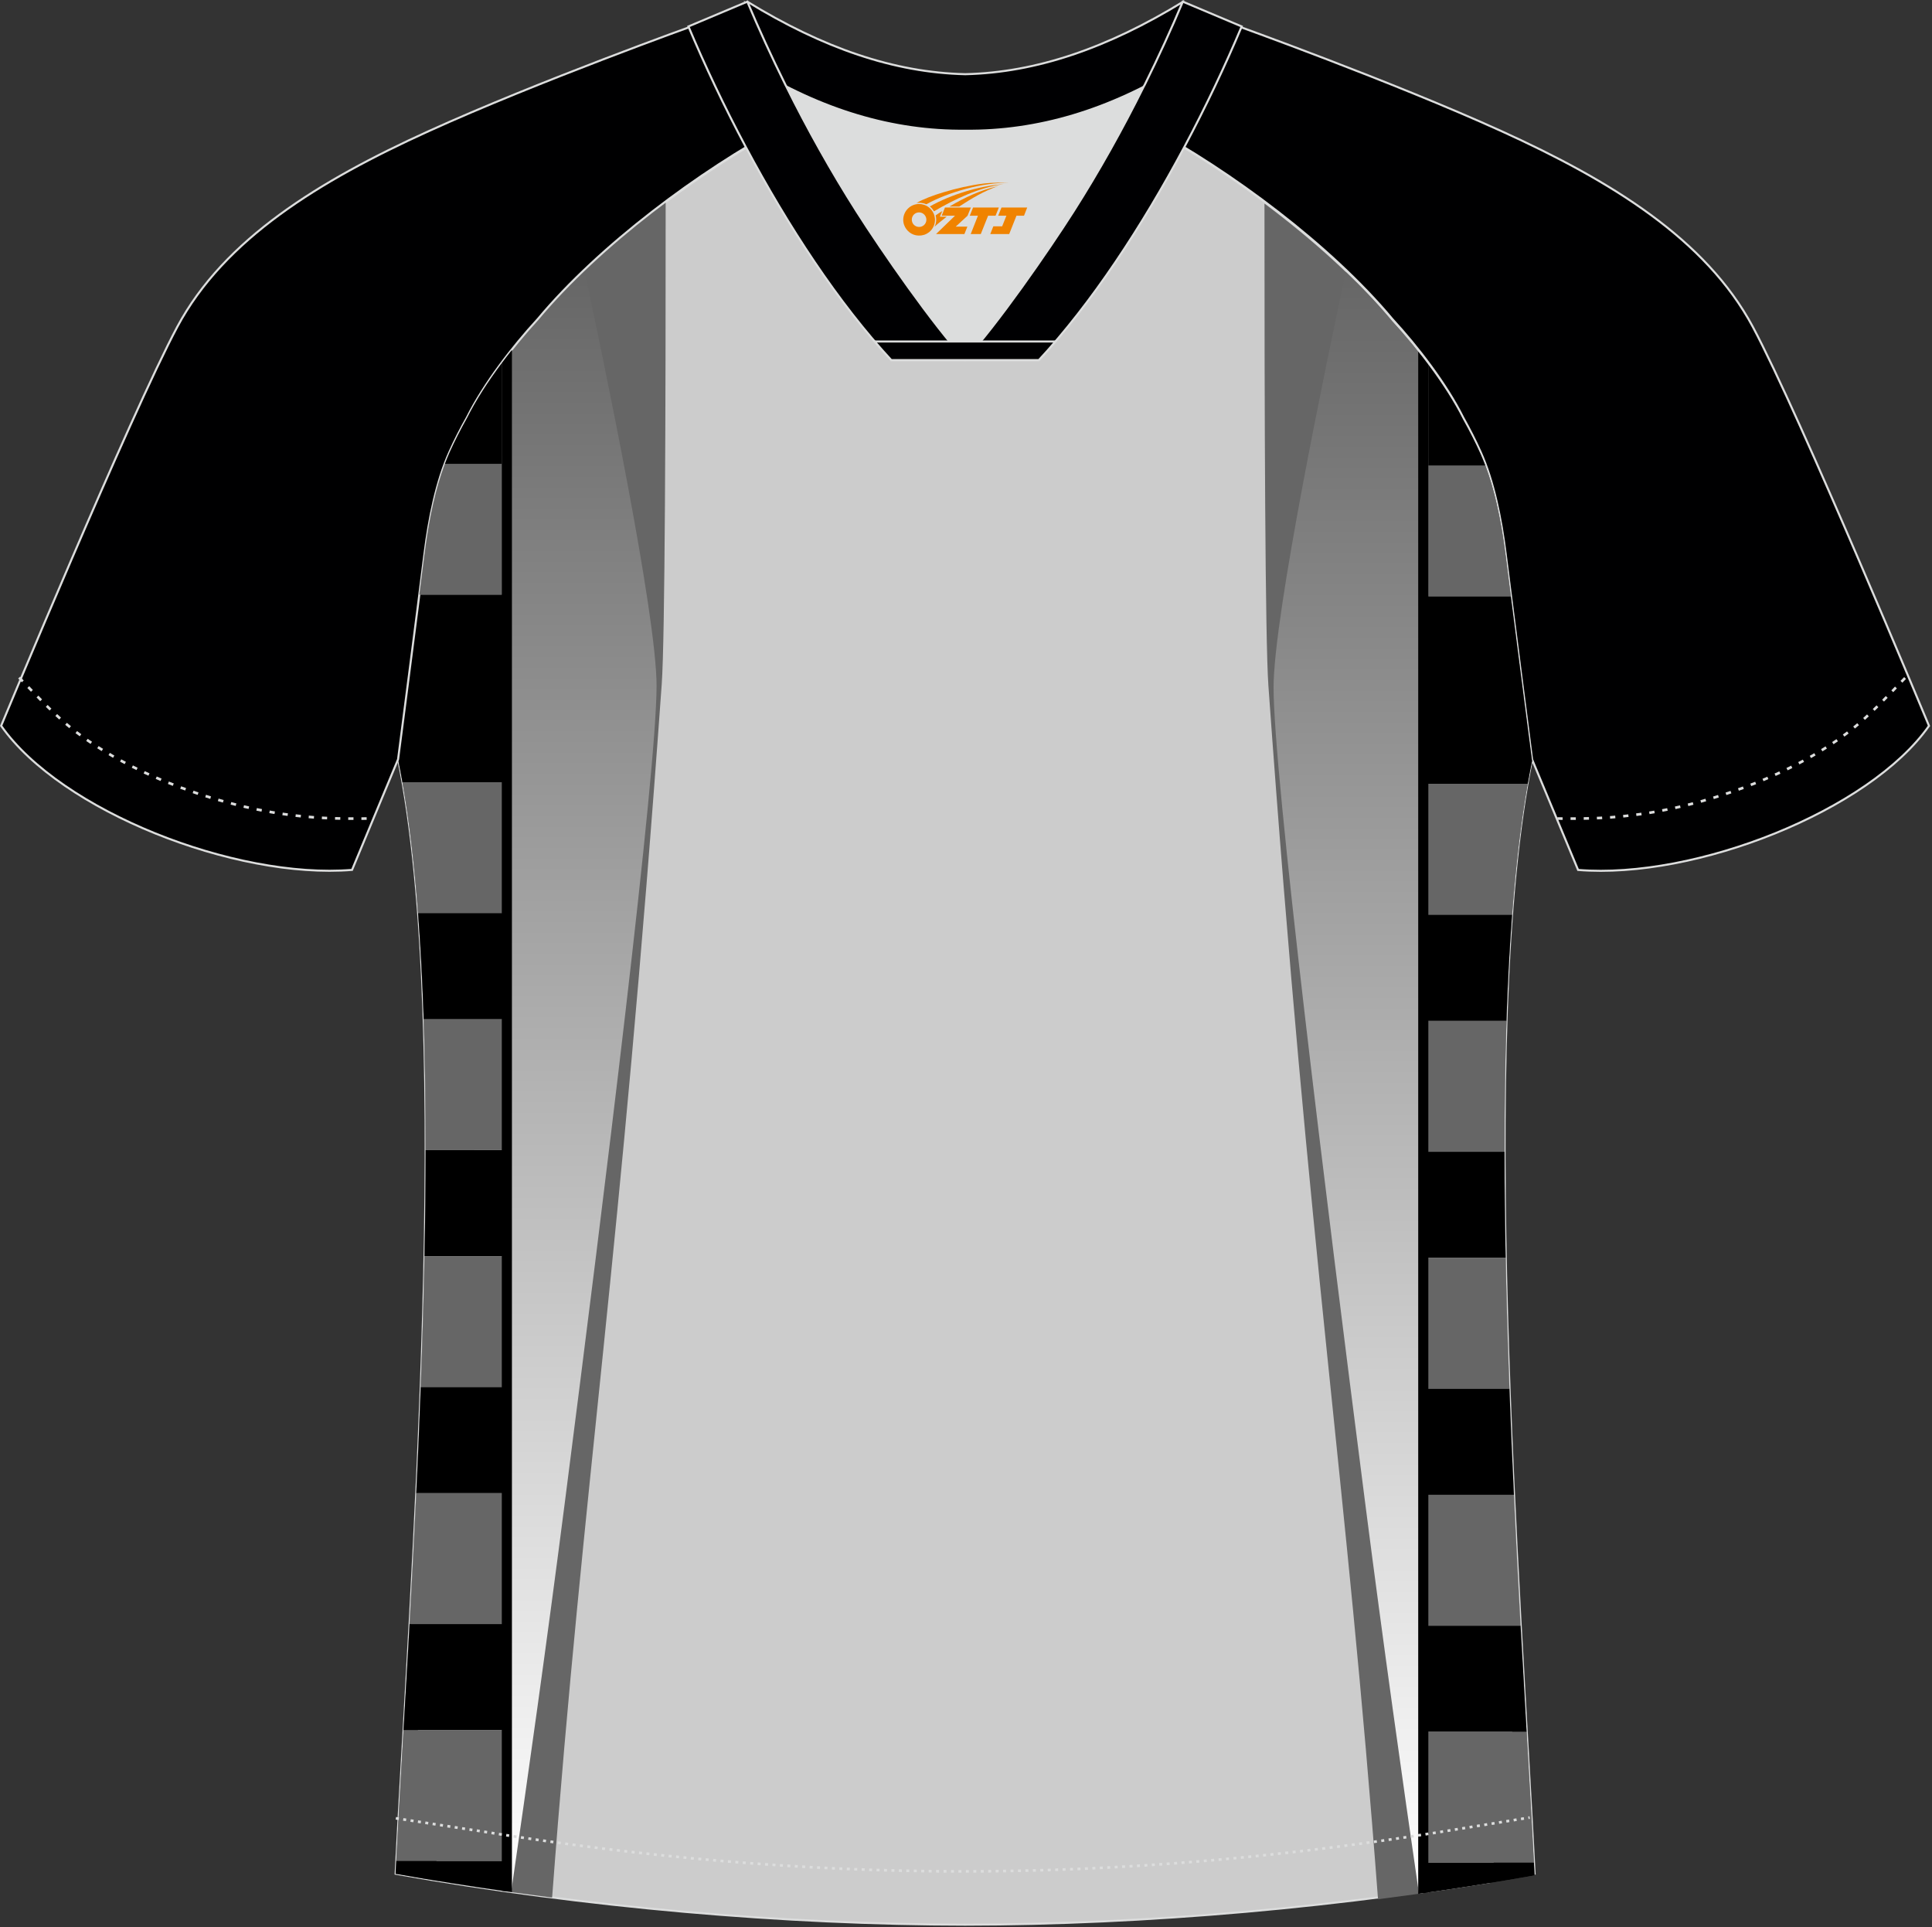 <?xml version="1.0" encoding="utf-8"?>
<!-- Generator: Adobe Illustrator 19.0.0, SVG Export Plug-In . SVG Version: 6.00 Build 0)  -->
<svg xmlns="http://www.w3.org/2000/svg" xmlns:xlink="http://www.w3.org/1999/xlink" version="1.1" id="图层_1" x="0px" y="0px" width="374px" height="373px" viewBox="0 0 374 373" enable-background="new 0 0 374 373" xml:space="preserve">
<rect x="0" y="0" width="374" height="373" fill="#333333" stroke="none"/>
<g id="XMLID_20_">
	<path fill="#CCCCCC" stroke="#DCDDDD" stroke-width="0.4" stroke-miterlimit="22.926" d="M291.47,107.27   c1.27,10.18,4.85,37.71,5.11,39.69c-10.86,52.55-2.19,162.18,0.49,215.68c-36.81,6.52-75.42,9.83-110.24,9.86   c-34.82-0.03-73.43-3.33-110.24-9.86c2.68-53.5,11.35-163.13,0.49-215.68c0.26-1.98,3.83-29.51,5.11-39.69   c0.85-6.78,2.31-14.06,4.84-19.68c1.01-2.25,2.15-4.48,3.4-6.7c3.26-6.52,8.77-13.67,13.69-19.02   c11.2-13.44,29.03-27.03,44.74-35.86c0.96-0.54-1.02-15.4-0.07-15.91c3.94,3.31,25.19,3.25,30.33,6.12l-2.65,0.68   c6.1,2.82,12.98,4.24,19.71,4.25c6.74-0.02-2.73-1.43,3.36-4.26l5.7-2.51c5.14-2.86,16.2-2.27,20.14-5.59   c0.73,0.39-1.96,16.43-1.22,16.84c15.87,8.82,34.04,22.6,45.4,36.23c4.92,5.36,10.44,12.5,13.7,19.02c1.25,2.22,2.39,4.46,3.4,6.7   C289.16,93.22,290.62,100.5,291.47,107.27z"/>
	<path fill="#666666" d="M128.86,39.08c0.01,40.63-0.13,84.61-0.76,93.34c-8.04,112.46-15.03,152.69-21.22,234.84   c-10.16-1.3-20.3-2.83-30.3-4.61c2.68-53.5,11.35-163.13,0.49-215.68c0.26-1.98,3.83-29.51,5.11-39.69   c0.85-6.78,2.31-14.06,4.84-19.68c1.01-2.25,2.15-4.48,3.4-6.7c3.26-6.52,8.77-13.67,13.69-19.02   C110.67,54,119.51,46.07,128.86,39.08z"/>
	
		<linearGradient id="SVGID_1_" gradientUnits="userSpaceOnUse" x1="-894.403" y1="-718.294" x2="-894.403" y2="-404.411" gradientTransform="matrix(1 0 0 1 996.485 770.602)">
		<stop offset="0" style="stop-color:#666666"/>
		<stop offset="1" style="stop-color:#FFFFFF"/>
	</linearGradient>
	<path fill="url(#SVGID_1_)" d="M113.12,52.31c3.76,17.56,13.98,66.54,13.98,80.42c0,17.02-10.1,98.37-17.77,158.14   c-3.4,26.5-7.2,53.49-10.38,75.33c-4.65-0.65-9.29-1.35-13.9-2.1l-6.13-43.24c3.19-56.77,6.64-132.78-1.85-173.88   c0.26-1.98,3.83-29.51,5.11-39.69c0.85-6.78,2.31-14.06,4.84-19.68c1.01-2.25,2.15-4.48,3.4-6.7c3.26-6.52,8.77-13.67,13.69-19.02   C106.77,58.67,109.82,55.46,113.12,52.31z"/>
	<path d="M81.18,115.09h16.94v36.32H77.91c-0.27-1.52-0.55-3.01-0.85-4.44C77.27,145.38,79.61,127.41,81.18,115.09z"/>
	<path fill="#666666" d="M77.91,151.41h20.21v25.32H80.93C80.23,167.48,79.24,158.95,77.91,151.41z"/>
	<path d="M80.93,176.73h17.19v20.54h-16.1C81.78,190.13,81.42,183.25,80.93,176.73z"/>
	<path d="M82.39,222.59h15.72v20.54H82.17C82.31,236.22,82.39,229.35,82.39,222.59z"/>
	<path fill="#666666" d="M82.17,243.13h15.94v25.32H81.44C81.75,260.04,82.01,251.55,82.17,243.13z"/>
	<path d="M81.44,268.45h16.67V289H80.58C80.9,282.24,81.19,275.37,81.44,268.45z"/>
	<path fill="#666666" d="M80.58,289h17.54v25.32H79.28C79.73,306.16,80.17,297.68,80.58,289z"/>
	<path d="M79.28,314.32h18.83v20.55h-20C78.5,328.34,78.89,321.46,79.28,314.32z"/>
	<path fill="#666666" d="M78.12,334.86h20v25.32H76.71C77.1,352.66,77.59,344.12,78.12,334.86z"/>
	<path d="M76.71,360.18h21.41v5.9c-7.22-1.02-14.41-2.16-21.54-3.43L76.71,360.18z"/>
	<path fill="#666666" d="M82.02,197.27h16.1v25.32H82.39C82.4,213.91,82.28,205.43,82.02,197.27z"/>
	<path fill="#000001" stroke="#DCDDDD" stroke-width="0.4" stroke-miterlimit="22.926" d="M221.92,24.33   c7.07-5.95,12.46-12.55,16.99-19.54c0,0,30.63,10.99,51.78,20.61c21.15,9.61,39.53,20.88,48.62,37.85   c9.08,16.97,34.11,77.23,34.11,77.23c-11.56,16.47-45.26,29.73-67.93,27.89l-8.91-21.4c0,0-3.8-29.24-5.12-39.81   c-0.85-6.78-2.31-14.06-4.84-19.68c-1.01-2.25-2.15-4.48-3.39-6.7c-3.26-6.52-8.77-13.67-13.69-19.02   C257.64,47.5,238.28,33.07,221.92,24.33z"/>
	<path fill="#000001" stroke="#DCDDDD" stroke-width="0.4" stroke-miterlimit="22.926" d="M151.72,24.33   c-7.08-5.95-12.46-12.55-16.99-19.54c0,0-30.63,10.99-51.78,20.61C61.8,35,43.42,46.27,34.33,63.24   c-9.08,16.97-34.11,77.23-34.11,77.23c11.56,16.47,45.25,29.73,67.93,27.89l8.91-21.4c0,0,3.8-29.24,5.12-39.81   c0.85-6.78,2.31-14.06,4.84-19.68c1.01-2.25,2.15-4.48,3.4-6.7c3.26-6.52,8.77-13.67,13.69-19.02   C116,47.5,135.36,33.07,151.72,24.33z"/>
	<path fill="none" stroke="#DCDDDD" stroke-width="0.51" stroke-miterlimit="22.926" stroke-dasharray="1.02,1.531" d="   M3.7,131.14c2.92,3.02,6.09,6.41,9.27,9.1c10.32,8.74,27.36,15.21,41.61,17.27c5.61,0.82,10.34,0.99,16.71,0.91"/>
	<path fill="none" stroke="#DCDDDD" stroke-width="0.51" stroke-miterlimit="22.926" stroke-dasharray="1.02,1.531" d="   M368.79,131.22c-2.9,3-6.04,6.35-9.19,9.02c-10.32,8.74-27.36,15.21-41.61,17.27c-5.61,0.82-10.34,0.99-16.71,0.91"/>
	<path fill="#000002" stroke="#DCDDDD" stroke-width="0.4" stroke-miterlimit="22.926" d="M145.36,12.88   c13.69,8.44,27.53,12.57,41.51,12.42c13.98,0.15,27.82-3.98,41.51-12.42c1.75-6.97,0.68-12.56,0.68-12.56   c-14.63,8.96-28.42,13.72-42.2,14.04c-13.77-0.31-27.57-5.07-42.2-14.04C144.67,0.32,143.6,5.92,145.36,12.88z"/>
	<path fill="#DCDDDD" d="M218.04,18.43c-10.31,4.7-20.7,6.99-31.17,6.88c-10.47,0.11-20.86-2.18-31.17-6.88   c-1.16-0.53-2.32-1.09-3.48-1.68c4.1,8.24,8.7,16.46,13.6,24.17c4.88,7.67,14.79,21.97,21.04,28.72l-0.04,0.06   c6.25-6.75,16.16-21.05,21.04-28.72c4.91-7.71,9.5-15.93,13.6-24.17l0.02-0.04C220.34,17.35,219.19,17.9,218.04,18.43z"/>
	<path fill="#000002" stroke="#DCDDDD" stroke-width="0.4" stroke-miterlimit="22.926" d="M152.04,16.4   c-2.68-5.4-5.15-10.81-7.37-16.08l-11.4,4.8c3.2,7.6,6.93,15.5,11.06,23.25c8.22,15.44,18,30.33,28.21,41.32h14.28l0.04-0.06   c-6.25-6.74-16.16-21.05-21.04-28.72c-4.91-7.71-9.5-15.93-13.6-24.17C152.16,16.63,152.1,16.51,152.04,16.4z"/>
	<path fill="#000002" stroke="#DCDDDD" stroke-width="0.4" stroke-miterlimit="22.926" d="M221.6,16.4   c2.68-5.4,5.16-10.81,7.37-16.08l11.4,4.8c-3.2,7.6-6.93,15.5-11.06,23.25c-8.22,15.44-18,30.33-28.21,41.32h-14.29l-0.04-0.06   c6.25-6.74,16.15-21.05,21.04-28.72c4.91-7.71,9.5-15.93,13.6-24.17C221.48,16.63,221.54,16.51,221.6,16.4z"/>
	<path fill="#000002" stroke="#DCDDDD" stroke-width="0.4" stroke-miterlimit="22.926" d="M186.82,69.69h14.29   c1.08-1.16,2.15-2.36,3.21-3.6h-14.38h-0.09h-6.05h-14.48c1.07,1.24,2.14,2.44,3.21,3.6H186.82z"/>
	<path fill="#666666" d="M86.12,89.77c-1.81,4.78-2.98,10.44-3.73,15.89c-0.07,0.5-0.13,1-0.2,1.5c0,0.04-0.01,0.07-0.02,0.11   c-0.25,2.04-0.6,4.76-0.99,7.82h15.96V89.77H86.12z"/>
	<path d="M86.12,89.77h11.02V70.26c-2.6,3.48-4.99,7.14-6.73,10.63c-1.25,2.22-2.39,4.46-3.4,6.7C86.7,88.3,86.4,89.02,86.12,89.77z   "/>
	<path d="M99.1,67.72v298.49l-1.96-0.28V70.26C97.78,69.4,98.44,68.56,99.1,67.72z"/>
	<path fill="#666666" d="M244.78,39.4c-0.01,40.63,0.13,84.61,0.76,93.34c8.04,112.46,15.03,152.69,21.22,234.84   c10.16-1.3,20.3-2.83,30.3-4.61c-2.68-53.5-11.35-163.13-0.49-215.68c-0.26-1.98-3.83-29.51-5.11-39.69   c-0.85-6.78-2.31-14.06-4.84-19.68c-1.01-2.25-2.15-4.48-3.4-6.7c-3.26-6.52-8.77-13.67-13.7-19.02   C262.97,54.32,254.13,46.39,244.78,39.4z"/>
	
		<linearGradient id="SVGID_2_" gradientUnits="userSpaceOnUse" x1="-11008.663" y1="-717.973" x2="-11008.663" y2="-404.091" gradientTransform="matrix(-1 0 0 1 -10737.103 770.602)">
		<stop offset="0" style="stop-color:#666666"/>
		<stop offset="1" style="stop-color:#FFFFFF"/>
	</linearGradient>
	<path fill="url(#SVGID_2_)" d="M260.52,52.63c-3.76,17.56-13.98,66.54-13.98,80.42c0,17.02,10.1,98.37,17.77,158.13   c3.4,26.5,7.2,53.49,10.38,75.33c4.65-0.65,9.29-1.35,13.9-2.1l6.13-43.24c-3.19-56.77-6.64-132.78,1.85-173.88   c-0.26-1.98-3.83-29.51-5.11-39.69c-0.85-6.78-2.31-14.06-4.84-19.68c-1.01-2.25-2.15-4.48-3.4-6.7   c-3.26-6.52-8.77-13.67-13.7-19.02C266.87,58.99,263.82,55.78,260.52,52.63z"/>
	<path d="M292.46,115.41h-16.94v36.32h20.21c0.27-1.52,0.55-3.01,0.85-4.44C296.37,145.7,294.03,127.73,292.46,115.41z"/>
	<path fill="#666666" d="M295.73,151.73h-20.21v25.32h17.19C293.41,167.8,294.4,159.27,295.73,151.73z"/>
	<path d="M292.71,177.05h-17.19v20.54h16.1C291.86,190.45,292.22,183.57,292.71,177.05z"/>
	<path d="M291.25,222.91h-15.72v20.54h15.94C291.33,236.54,291.25,229.67,291.25,222.91z"/>
	<path fill="#666666" d="M291.47,243.45h-15.94v25.32h16.67C291.89,260.36,291.63,251.87,291.47,243.45z"/>
	<path d="M292.2,268.77h-16.67v20.55h17.54C292.74,282.56,292.45,275.69,292.2,268.77z"/>
	<path fill="#666666" d="M293.06,289.32h-17.54v25.32h18.83C293.91,306.48,293.47,298,293.06,289.32z"/>
	<path d="M294.36,314.64h-18.83v20.55h19.99C295.14,328.66,294.75,321.78,294.36,314.64z"/>
	<path fill="#666666" d="M295.52,335.18h-19.99v25.32h21.41C296.55,352.98,296.05,344.44,295.52,335.18z"/>
	<path d="M296.94,360.5h-21.41v5.9c7.22-1.02,14.41-2.16,21.54-3.43L296.94,360.5z"/>
	<path fill="#666666" d="M291.63,197.59h-16.1v25.32h15.72C291.24,214.24,291.36,205.75,291.63,197.59z"/>
	<path fill="#666666" d="M287.52,90.09c1.81,4.78,2.98,10.44,3.73,15.89c0.07,0.5,0.13,1,0.2,1.5c0.01,0.04,0.01,0.07,0.02,0.11   c0.25,2.04,0.6,4.76,0.99,7.82H276.5V90.09H287.52z"/>
	<path d="M287.52,90.09H276.5V70.58c2.6,3.48,4.98,7.14,6.73,10.63c1.25,2.22,2.39,4.46,3.4,6.7   C286.94,88.62,287.24,89.34,287.52,90.09z"/>
	<path d="M274.54,68.05v298.49l1.96-0.28V70.58C275.86,69.72,275.21,68.88,274.54,68.05z"/>
	<path fill="none" stroke="#DCDDDD" stroke-width="0.51" stroke-miterlimit="22.926" stroke-dasharray="0.576,0.865" d="   M76.63,351.91c1.31,0.21,15.14,2.31,16.45,2.51c30.89,4.95,61.95,7.77,93.3,7.77c30.85,0,61.41-2.73,91.81-7.53   c1.8-0.28,16.13-2.59,17.93-2.89"/>
	
</g>
<g id="图层_x0020_1">
	<path fill="#F08300" d="M175.03,43.56c0.416,1.136,1.472,1.984,2.752,2.032c0.144,0,0.304,0,0.448-0.016h0.016   c0.016,0,0.064,0,0.128-0.016c0.032,0,0.048-0.016,0.08-0.016c0.064-0.016,0.144-0.032,0.224-0.048c0.016,0,0.016,0,0.032,0   c0.192-0.048,0.4-0.112,0.576-0.208c0.192-0.096,0.4-0.224,0.608-0.384c0.672-0.56,1.104-1.408,1.104-2.352   c0-0.224-0.032-0.448-0.08-0.672l0,0C180.87,41.68,180.82,41.51,180.74,41.33C180.27,40.24,179.19,39.48,177.92,39.48C176.23,39.48,174.85,40.85,174.85,42.55C174.85,42.9,174.91,43.24,175.03,43.56L175.03,43.56L175.03,43.56z M179.33,42.58L179.33,42.58C179.3,43.36,178.64,43.96,177.86,43.92C177.07,43.89,176.48,43.24,176.51,42.45c0.032-0.784,0.688-1.376,1.472-1.344   C178.75,41.14,179.36,41.81,179.33,42.58L179.33,42.58z"/>
	<polygon fill="#F08300" points="193.36,40.16 ,192.72,41.75 ,191.28,41.75 ,189.86,45.3 ,187.91,45.3 ,189.31,41.75 ,187.73,41.75    ,188.37,40.16"/>
	<path fill="#F08300" d="M195.33,35.43c-1.008-0.096-3.024-0.144-5.056,0.112c-2.416,0.304-5.152,0.912-7.616,1.664   C180.61,37.81,178.74,38.53,177.39,39.3C177.59,39.27,177.78,39.25,177.97,39.25c0.48,0,0.944,0.112,1.36,0.288   C183.43,37.22,190.63,35.17,195.33,35.43L195.33,35.43L195.33,35.43z"/>
	<path fill="#F08300" d="M180.8,40.9c4-2.368,8.88-4.672,13.488-5.248c-4.608,0.288-10.224,2-14.288,4.304   C180.32,40.21,180.59,40.53,180.8,40.9C180.8,40.9,180.8,40.9,180.8,40.9z"/>
	<polygon fill="#F08300" points="198.85,40.16 ,198.23,41.75 ,196.77,41.75 ,195.36,45.3 ,194.9,45.3 ,193.39,45.3 ,191.7,45.3    ,192.29,43.8 ,194,43.8 ,194.82,41.75 ,193.23,41.75 ,193.87,40.16"/>
	<polygon fill="#F08300" points="187.94,40.16 ,187.3,41.75 ,185.01,43.86 ,187.27,43.86 ,186.69,45.3 ,181.2,45.3 ,184.87,41.75    ,182.29,41.75 ,182.93,40.16"/>
	<path fill="#F08300" d="M193.22,36.02c-3.376,0.752-6.464,2.192-9.424,3.952h1.888C188.11,38.4,190.45,36.97,193.22,36.02z    M182.42,40.84C181.79,41.22,181.73,41.27,181.12,41.68c0.064,0.256,0.112,0.544,0.112,0.816c0,0.496-0.112,0.976-0.32,1.392   c0.176-0.16,0.32-0.304,0.432-0.4c0.272-0.24,0.768-0.64,1.6-1.296l0.32-0.256H181.94l0,0L182.42,40.84L182.42,40.84L182.42,40.84z"/>
</g>
</svg>